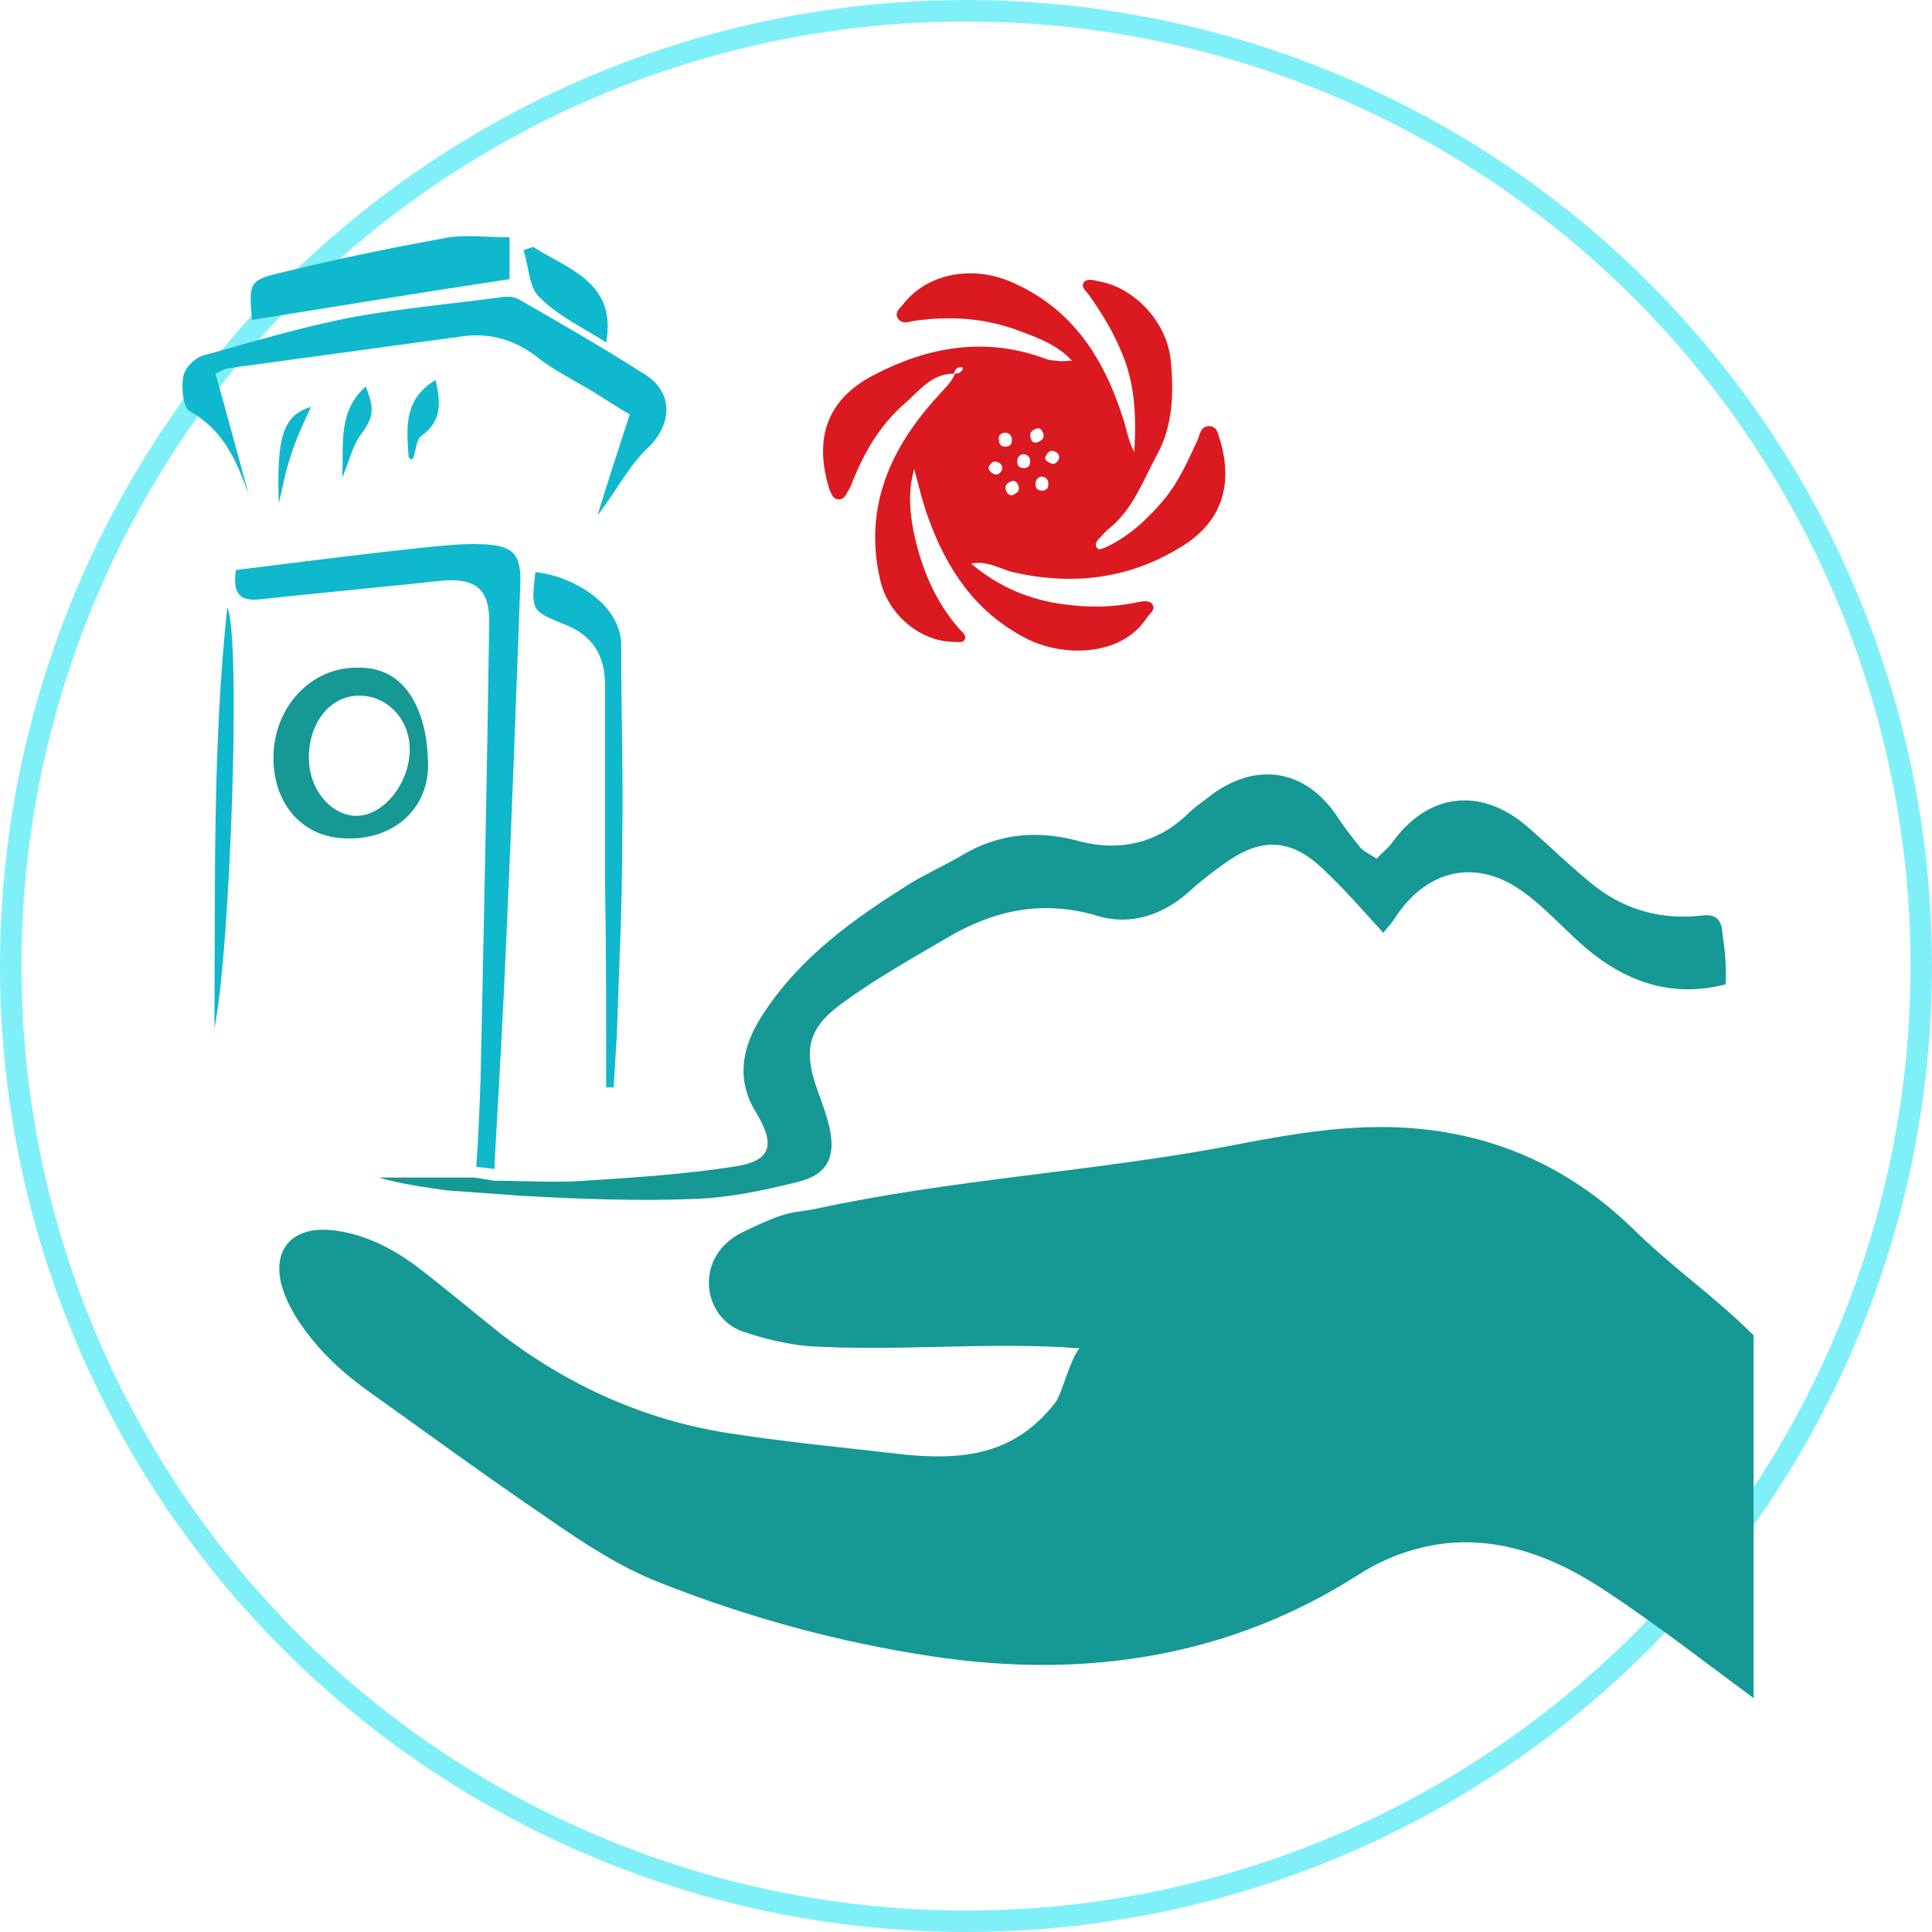 <svg width="180" height="180" viewBox="0 0 180 180" fill="none" xmlns="http://www.w3.org/2000/svg">
<circle cx="90" cy="90" r="89" stroke="#80F0F8" stroke-width="2"/>
<path d="M23.175 46.108C22.175 42.408 21.175 38.708 20.075 34.808C20.175 34.808 20.775 34.408 21.275 34.308C28.575 33.308 35.975 32.308 43.275 31.308C45.775 31.008 47.975 31.708 49.975 33.208C51.575 34.508 53.475 35.408 55.275 36.508C56.575 37.308 57.775 38.108 58.675 38.608C57.575 42.008 56.575 45.008 55.675 48.008C57.375 45.808 58.575 43.408 60.375 41.708C62.575 39.608 62.775 36.708 60.275 35.008C56.375 32.508 52.375 30.208 48.375 27.908C47.875 27.608 47.175 27.608 46.575 27.708C42.075 28.308 37.575 28.708 33.075 29.508C28.275 30.408 23.675 31.808 18.975 33.108C18.175 33.308 17.175 34.308 17.075 35.108C16.875 36.108 17.075 38.008 17.675 38.308C20.875 40.108 22.075 43.008 23.175 46.108Z" fill="#0FB8CC"/>
<path d="M47.475 26.008C47.475 24.808 47.475 23.508 47.475 22.108C45.275 22.108 43.175 21.808 41.275 22.208C36.375 23.108 31.475 24.108 26.575 25.308C23.175 26.108 23.175 26.208 23.475 29.808C31.575 28.508 39.475 27.208 47.475 26.008Z" fill="#0FB8CC"/>
<path d="M39.875 70.908C39.775 66.508 37.975 62.108 33.375 62.208C28.975 62.108 25.475 65.908 25.475 70.608C25.475 74.908 28.175 78.008 32.175 78.108C36.675 78.308 40.075 75.308 39.875 70.908ZM33.075 76.008C30.775 75.908 28.775 73.508 28.775 70.608C28.775 67.308 30.775 64.808 33.475 64.808C36.075 64.808 38.175 67.008 38.175 69.808C38.175 73.008 35.675 76.108 33.075 76.008Z" fill="#169894"/>
<path d="M56.475 101.308C56.675 101.308 56.975 101.308 57.175 101.308C57.275 99.608 57.375 98.008 57.475 96.308C57.675 90.308 57.975 84.208 57.975 78.208C58.075 72.208 57.875 66.108 57.875 60.108C57.875 56.208 53.175 53.608 49.875 53.308C49.475 56.908 49.475 56.908 52.675 58.208C55.275 59.208 56.375 61.208 56.375 63.808C56.375 70.008 56.375 76.208 56.375 82.508C56.475 88.608 56.475 95.008 56.475 101.308Z" fill="#0FB8CC"/>
<path d="M19.975 95.808C21.475 88.508 22.475 59.108 21.175 56.608C19.775 69.608 20.075 82.708 19.975 95.808Z" fill="#0FB8CC"/>
<path d="M56.475 31.908C57.475 26.308 52.975 25.108 49.675 23.008C49.375 23.108 49.075 23.208 48.775 23.308C49.275 24.808 49.275 26.808 50.275 27.708C52.075 29.508 54.475 30.608 56.475 31.908Z" fill="#0FB8CC"/>
<path d="M38.075 42.608C38.175 42.708 38.275 42.808 38.375 42.808L38.475 42.708C38.775 42.008 38.775 40.908 39.275 40.608C41.175 39.208 41.075 37.508 40.575 35.408C37.575 37.208 37.875 39.908 38.075 42.608Z" fill="#0FB8CC"/>
<path d="M33.475 40.708C34.775 38.908 34.975 38.308 34.075 36.008C31.375 38.408 32.075 41.608 31.875 44.508C32.475 43.208 32.775 41.708 33.475 40.708Z" fill="#0FB8CC"/>
<path d="M25.975 46.908C26.275 45.608 26.575 44.008 27.075 42.508C27.575 40.908 28.275 39.408 28.975 37.908C26.275 38.708 25.775 40.908 25.975 46.908Z" fill="#0FB8CC"/>
<path d="M88.875 34.808C86.775 34.808 85.675 36.408 84.275 37.608C81.975 39.608 80.475 42.208 79.375 45.008C79.275 45.308 79.175 45.508 78.975 45.808C78.775 46.208 78.575 46.608 77.975 46.508C77.575 46.408 77.475 46.008 77.275 45.608C75.975 41.408 76.575 37.408 81.475 34.908C86.475 32.308 91.675 31.408 97.075 33.308C97.575 33.508 97.975 33.608 98.475 33.608C98.875 33.708 99.275 33.608 99.875 33.608C98.475 32.108 96.775 31.508 95.175 30.908C91.875 29.608 88.475 29.408 85.075 29.908C84.575 30.008 84.075 30.208 83.675 29.708C83.275 29.108 83.875 28.708 84.175 28.308C86.375 25.508 90.475 24.708 94.075 26.208C99.775 28.608 102.775 33.208 104.575 38.808C104.975 39.908 105.075 41.008 105.675 42.108C105.875 39.008 105.775 35.908 104.575 33.008C103.775 31.008 102.675 29.208 101.475 27.508C101.175 27.108 100.675 26.708 100.975 26.308C101.275 25.908 101.875 26.108 102.375 26.208C105.775 26.808 108.775 30.108 109.075 33.608C109.375 36.608 109.275 39.708 107.775 42.408C106.475 44.808 105.575 47.408 103.375 49.208C102.975 49.508 102.675 49.908 102.375 50.208C102.175 50.408 101.975 50.708 102.175 51.008C102.375 51.308 102.675 51.108 102.975 51.008C105.175 50.008 106.975 48.308 108.475 46.508C109.875 44.808 110.675 42.908 111.575 41.008C111.775 40.508 111.875 39.608 112.775 39.708C113.475 39.808 113.475 40.508 113.675 41.008C114.875 45.108 113.875 48.508 110.275 50.808C105.375 53.908 100.075 54.608 94.375 53.308C93.175 53.008 91.975 52.208 90.475 52.508C93.075 54.708 95.975 55.908 99.175 56.308C101.375 56.608 103.675 56.608 105.975 56.108C106.475 56.008 107.075 55.908 107.375 56.308C107.675 56.808 107.175 57.108 106.875 57.508C104.475 61.308 98.775 61.208 95.475 59.408C90.875 57.008 88.175 53.008 86.475 48.208C85.975 46.908 85.675 45.508 85.175 43.708C84.575 45.808 84.775 47.608 85.075 49.308C85.775 52.808 87.075 56.008 89.475 58.708C89.675 58.908 90.075 59.208 89.875 59.608C89.675 59.908 89.275 59.808 88.975 59.808C85.675 59.808 82.675 57.208 81.975 53.908C80.475 47.208 82.975 41.708 87.375 36.908C87.975 36.208 88.675 35.608 88.975 34.808C89.275 34.808 89.575 34.708 89.675 34.408C89.775 34.208 89.575 34.208 89.475 34.208C89.175 34.208 88.975 34.408 88.875 34.808ZM96.475 45.108C96.475 45.508 96.675 45.708 97.075 45.708C97.475 45.708 97.675 45.508 97.675 45.108C97.675 44.608 97.375 44.408 96.975 44.408C96.675 44.508 96.475 44.708 96.475 45.108ZM93.075 41.008C93.075 41.408 93.275 41.608 93.675 41.608C94.075 41.608 94.275 41.408 94.275 41.008C94.275 40.508 93.975 40.308 93.575 40.308C93.175 40.408 92.975 40.608 93.075 41.008ZM97.775 43.108C98.175 43.308 98.375 43.208 98.575 42.908C98.775 42.608 98.675 42.308 98.375 42.108C97.975 41.908 97.675 42.008 97.475 42.408C97.275 42.708 97.375 42.908 97.775 43.108ZM92.475 44.108C92.875 44.308 93.075 44.208 93.275 43.908C93.475 43.608 93.375 43.308 93.075 43.108C92.675 42.908 92.375 43.008 92.175 43.408C91.975 43.608 92.175 43.908 92.475 44.108ZM96.875 41.108C97.275 40.908 97.275 40.608 97.175 40.308C96.975 39.908 96.775 39.808 96.375 40.008C95.975 40.208 95.875 40.508 96.075 40.908C96.175 41.308 96.475 41.308 96.875 41.108ZM94.575 46.008C94.975 45.808 94.975 45.508 94.875 45.208C94.675 44.808 94.475 44.708 94.075 44.908C93.675 45.108 93.575 45.408 93.775 45.808C93.975 46.208 94.275 46.208 94.575 46.008ZM94.775 43.008C94.775 43.408 94.975 43.608 95.375 43.608C95.775 43.608 95.975 43.408 95.975 43.008C95.975 42.508 95.675 42.308 95.275 42.308C94.975 42.408 94.775 42.608 94.775 43.008Z" fill="#DA1A20"/>
<path d="M45.575 58.208C45.375 72.308 45.075 86.408 44.775 100.508C44.675 103.208 44.575 105.908 44.375 108.708L46.075 108.908C46.075 108.708 46.075 108.608 46.075 108.408C46.475 101.408 46.875 94.408 47.175 87.408C47.675 76.408 48.075 65.408 48.475 54.408C48.575 51.608 47.775 50.808 44.975 50.708C42.875 50.608 40.675 50.908 38.575 51.108C33.075 51.708 27.575 52.408 21.975 53.108C21.675 55.308 22.275 56.108 24.475 55.808C30.075 55.208 35.575 54.708 41.075 54.108C44.375 53.808 45.675 54.908 45.575 58.208Z" fill="#0FB8CC"/>
<path d="M160.475 86.908C160.375 85.608 159.775 85.108 158.475 85.308C154.875 85.708 151.575 84.808 148.775 82.708C146.475 80.908 144.375 78.808 142.175 76.908C137.875 73.308 133.075 73.908 129.775 78.408C129.375 79.008 128.775 79.408 128.275 80.008C127.675 79.608 127.175 79.408 126.775 79.008C125.975 78.008 125.175 77.008 124.475 75.908C121.575 71.708 117.175 71.008 113.075 73.908C112.175 74.608 111.275 75.208 110.475 76.008C107.675 78.608 104.275 79.308 100.675 78.408C96.775 77.308 93.075 77.608 89.575 79.708C88.075 80.608 86.475 81.308 84.975 82.208C79.675 85.508 74.575 89.108 71.075 94.508C69.175 97.408 68.475 100.508 70.475 103.708C72.275 106.708 71.875 108.208 68.275 108.708C63.775 109.408 59.075 109.708 54.475 110.008C51.675 110.208 48.975 110.008 46.075 110.008L44.175 109.708C41.075 109.708 38.175 109.708 35.275 109.708C37.375 110.308 39.475 110.608 41.675 110.908L48.575 111.408C53.875 111.708 59.275 111.908 64.575 111.708C67.875 111.608 71.175 110.908 74.375 110.108C77.175 109.408 77.875 107.708 77.275 105.008C76.975 103.808 76.575 102.708 76.175 101.608C74.875 98.008 75.175 95.908 78.275 93.608C81.375 91.308 84.775 89.408 88.175 87.408C92.575 84.808 97.075 83.808 102.175 85.308C105.375 86.308 108.475 85.208 110.975 82.908C112.075 81.908 113.275 81.008 114.575 80.108C117.575 78.108 120.175 78.208 122.875 80.608C124.975 82.508 126.875 84.708 128.875 86.908C129.275 86.408 129.675 86.008 129.975 85.508C132.975 80.908 137.675 79.908 142.075 83.208C144.375 84.908 146.275 87.208 148.475 88.908C152.075 91.708 156.175 92.908 160.775 91.708C160.875 89.908 160.675 88.408 160.475 86.908Z" fill="#169894"/>
<path d="M163.375 124.408C159.775 120.808 156.075 118.308 152.375 114.708C145.775 108.208 138.075 105.208 129.475 105.008C124.075 104.908 118.975 105.908 113.775 106.908C101.175 109.208 88.575 109.908 76.075 112.608C73.675 113.108 73.675 112.608 69.175 114.808C64.675 117.008 65.375 122.608 69.075 124.008C71.075 124.708 73.175 125.208 75.175 125.408C83.075 125.908 90.975 125.108 98.875 125.508C99.275 125.508 99.775 125.608 100.575 125.608C99.675 126.708 98.975 129.708 98.375 130.608C94.575 135.508 89.875 136.208 83.275 135.408C78.075 134.808 72.875 134.308 67.775 133.508C60.175 132.308 53.075 129.208 46.575 124.208C44.075 122.208 41.575 120.108 38.975 118.108C36.475 116.208 33.775 114.908 30.875 114.608C26.675 114.208 24.875 117.108 26.775 121.208C27.075 121.808 27.375 122.408 27.775 123.008C29.475 125.608 31.675 127.708 34.175 129.508C39.775 133.508 45.375 137.608 50.975 141.408C54.275 143.708 57.775 146.008 61.375 147.408C69.675 150.708 78.175 153.008 86.775 154.308C101.275 156.508 114.675 154.308 126.575 146.708C128.275 145.608 130.275 144.708 132.375 144.208C138.375 142.708 144.175 144.608 149.575 148.208C154.275 151.308 158.775 154.808 163.375 158.208V124.408Z" fill="#169894"/>
</svg>
